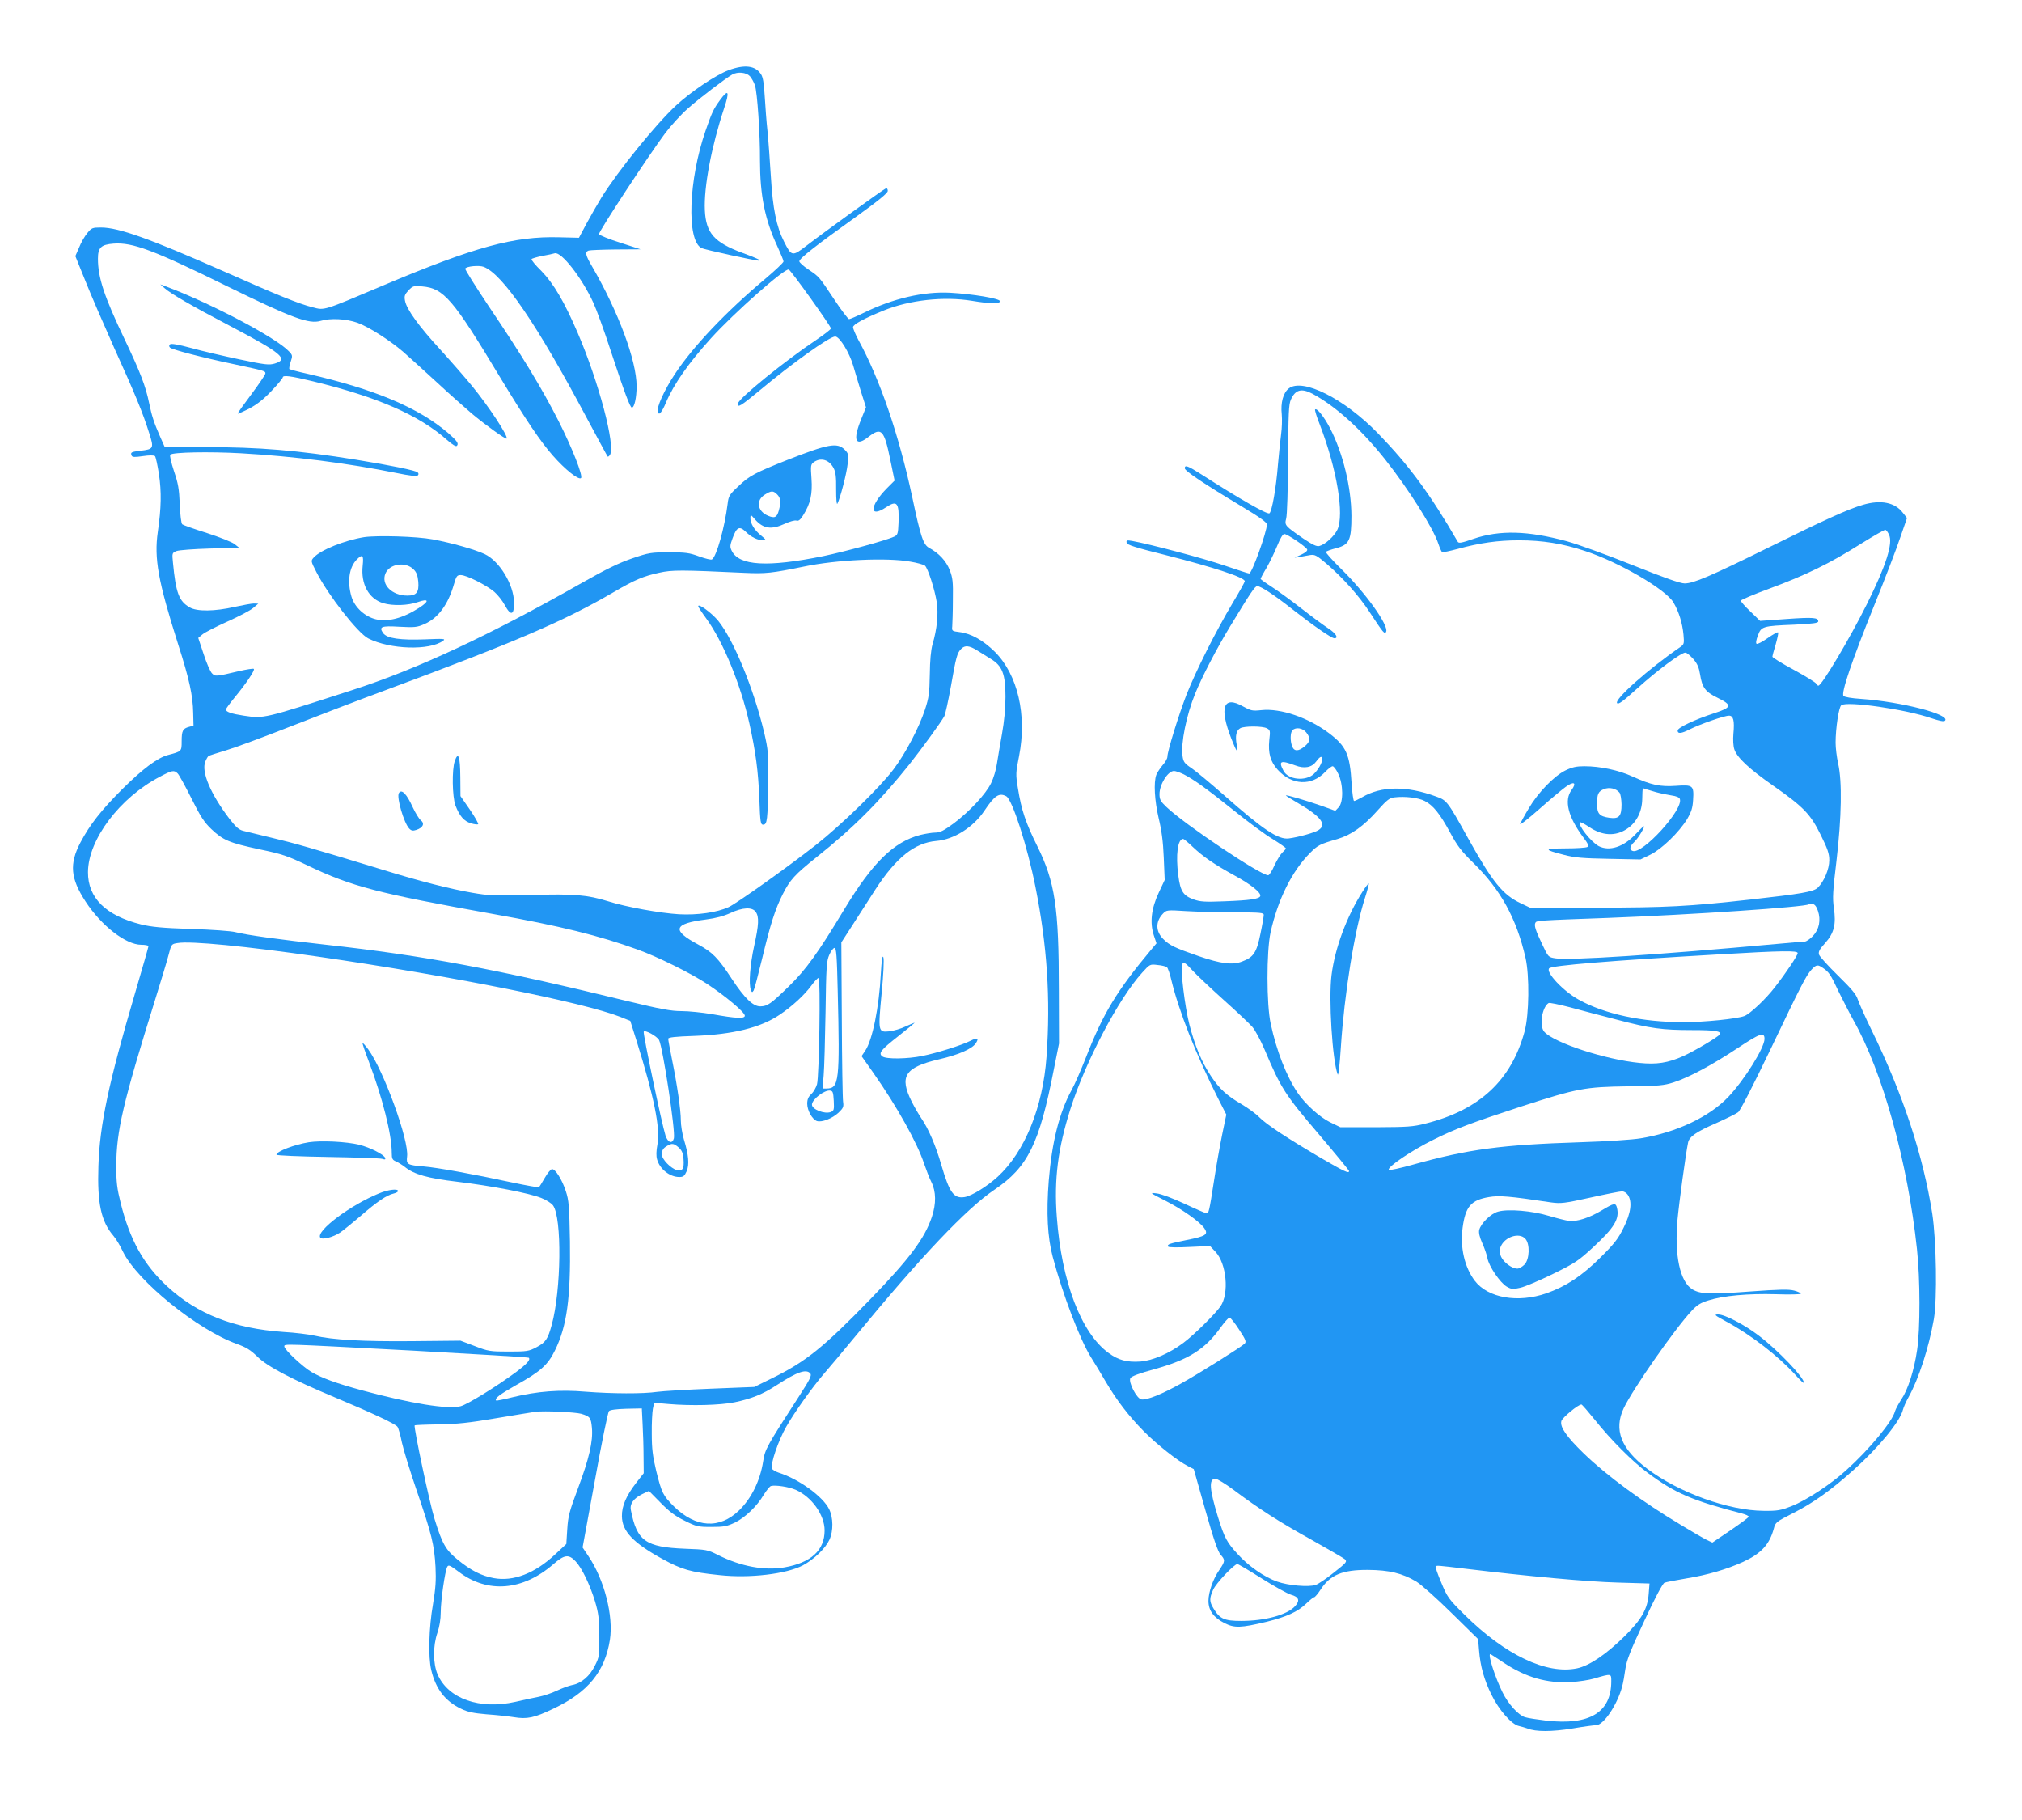 <?xml version="1.0" standalone="no"?>
<!DOCTYPE svg PUBLIC "-//W3C//DTD SVG 20010904//EN"
 "http://www.w3.org/TR/2001/REC-SVG-20010904/DTD/svg10.dtd">
<svg version="1.0" xmlns="http://www.w3.org/2000/svg"
 width="1280pt" height="1152pt" viewBox="0 0 1280 1152"
 preserveAspectRatio="xMidYMid meet">
<g transform="translate(0,1152) scale(0.1,-0.1)"
fill="#2196f3" stroke="none">
<path d="M4613 11076 c-81 -30 -239 -136 -335 -225 -127 -118 -366 -413 -471
-582 -25 -41 -67 -114 -94 -164 l-48 -90 -125 3 c-284 8 -537 -61 -1110 -303
-390 -165 -374 -160 -451 -140 -85 21 -228 79 -559 226 -471 208 -669 279
-780 279 -55 0 -60 -2 -87 -35 -16 -19 -40 -60 -52 -91 l-24 -55 63 -156 c34
-86 116 -275 181 -421 134 -295 184 -417 223 -542 32 -99 29 -103 -55 -113
-58 -7 -64 -10 -56 -30 4 -11 18 -12 72 -4 40 6 70 6 76 0 5 -5 16 -56 25
-113 17 -113 15 -215 -7 -367 -24 -168 2 -312 128 -709 72 -224 94 -327 96
-437 l2 -80 -29 -8 c-39 -11 -46 -24 -46 -92 0 -63 0 -63 -87 -86 -67 -18
-160 -88 -289 -216 -136 -136 -205 -225 -265 -338 -71 -136 -63 -227 33 -374
100 -153 255 -273 352 -273 25 0 46 -4 46 -9 0 -4 -38 -138 -85 -297 -168
-570 -224 -835 -232 -1095 -8 -235 17 -350 94 -440 16 -18 44 -64 61 -101 91
-187 470 -494 722 -585 59 -21 86 -38 129 -80 64 -63 216 -143 491 -258 232
-97 382 -167 396 -186 6 -8 19 -52 28 -99 10 -46 53 -186 96 -311 92 -268 109
-335 117 -477 4 -86 1 -133 -16 -236 -26 -148 -31 -334 -11 -417 28 -119 89
-198 189 -245 43 -21 79 -28 161 -35 58 -4 135 -12 172 -18 85 -14 129 -5 252
54 219 104 325 234 357 436 23 152 -35 379 -136 529 l-37 55 78 425 c42 234
82 431 89 438 7 8 45 13 110 15 l98 2 5 -100 c3 -55 6 -147 6 -205 l1 -105
-47 -60 c-63 -81 -92 -147 -91 -212 1 -95 70 -168 255 -270 124 -68 178 -84
363 -103 190 -21 424 7 528 62 72 39 143 108 168 163 25 55 24 138 -2 192 -39
80 -191 191 -321 232 -20 7 -39 18 -41 26 -11 27 40 177 90 264 53 93 164 248
235 331 41 47 127 150 193 230 425 517 714 821 891 940 211 143 283 289 375
760 l33 165 -1 340 c0 521 -24 682 -137 910 -73 147 -100 227 -122 364 -15 91
-14 99 7 205 51 259 -8 515 -153 660 -73 72 -150 116 -223 125 -48 6 -50 7
-47 36 1 17 4 91 4 165 2 119 -1 142 -20 192 -23 58 -69 107 -130 140 -37 20
-54 69 -107 321 -85 396 -205 747 -341 995 -18 34 -34 71 -34 81 0 17 67 54
195 106 162 66 380 90 557 61 122 -20 178 -21 178 -2 0 16 -169 45 -315 53
-168 9 -362 -36 -547 -127 -45 -22 -87 -40 -93 -40 -6 0 -48 55 -93 123 -100
150 -94 143 -164 191 -32 21 -58 45 -58 52 0 18 105 100 358 281 147 106 202
151 202 165 0 12 -5 18 -13 15 -16 -6 -395 -280 -500 -361 -92 -71 -96 -70
-144 25 -48 94 -71 210 -83 409 -6 96 -15 225 -21 285 -7 61 -14 162 -18 225
-5 84 -11 122 -24 141 -36 54 -103 62 -204 25z m134 -38 c11 -13 26 -39 32
-58 15 -43 33 -311 32 -475 0 -220 31 -376 110 -544 21 -46 39 -89 39 -96 0
-7 -53 -57 -117 -111 -246 -206 -458 -429 -573 -605 -66 -100 -115 -210 -106
-235 6 -15 9 -16 20 -3 7 8 21 34 31 59 51 120 143 251 287 410 145 160 466
444 491 434 15 -6 267 -358 267 -373 0 -6 -42 -38 -92 -72 -199 -133 -490
-369 -496 -402 -6 -32 18 -17 136 81 212 177 444 342 479 342 28 0 90 -102
114 -184 11 -39 34 -114 50 -167 l31 -97 -31 -77 c-54 -133 -36 -175 46 -111
83 65 100 47 140 -150 l26 -126 -51 -51 c-108 -111 -110 -189 -3 -118 70 47
84 29 79 -99 -3 -69 -5 -76 -28 -87 -49 -23 -305 -93 -448 -123 -355 -72 -534
-61 -580 34 -12 24 -11 34 5 78 26 72 44 81 85 41 35 -34 75 -53 111 -53 19 0
17 4 -16 31 -42 34 -67 76 -67 111 1 22 2 22 28 -8 53 -61 104 -69 191 -29 30
14 62 23 72 20 13 -5 25 4 43 33 46 73 60 134 53 232 -6 84 -5 90 15 105 45
31 97 15 125 -38 13 -25 17 -55 16 -136 0 -61 3 -98 8 -89 17 31 59 191 65
252 6 60 5 66 -19 90 -47 47 -105 36 -362 -65 -206 -82 -241 -100 -311 -167
-57 -53 -62 -61 -68 -112 -18 -146 -70 -333 -99 -351 -5 -4 -42 5 -81 19 -62
23 -86 26 -191 26 -112 0 -127 -2 -232 -38 -83 -28 -167 -69 -315 -153 -590
-335 -1044 -547 -1458 -681 -566 -183 -558 -181 -687 -162 -79 12 -113 24
-113 39 0 5 25 39 56 77 72 87 129 172 121 180 -3 4 -46 -3 -94 -14 -148 -35
-150 -35 -171 -14 -11 11 -35 66 -53 122 l-34 102 26 22 c15 13 86 49 159 82
72 32 146 71 163 86 l32 27 -28 1 c-15 0 -69 -10 -120 -21 -126 -29 -241 -31
-287 -3 -67 39 -87 91 -105 282 -6 61 -6 62 22 74 16 6 109 13 213 16 l184 5
-29 23 c-16 13 -95 44 -175 70 -80 25 -150 50 -156 55 -7 6 -13 57 -16 127 -4
98 -10 132 -37 211 -17 52 -28 98 -23 103 16 16 248 20 447 9 336 -19 676 -63
985 -125 82 -17 128 -22 134 -16 7 7 7 13 0 20 -12 12 -163 43 -389 80 -372
60 -613 80 -960 80 l-252 0 -28 63 c-41 93 -54 134 -71 216 -22 107 -55 193
-154 401 -131 274 -170 393 -170 513 0 70 20 89 99 95 120 9 254 -41 721 -271
411 -201 516 -240 590 -218 63 19 162 13 233 -12 71 -26 200 -108 287 -182 30
-26 125 -112 210 -190 85 -79 188 -170 228 -204 85 -71 213 -163 219 -157 13
12 -111 201 -218 332 -40 49 -129 151 -198 227 -140 152 -217 259 -227 313 -6
30 -2 40 22 66 27 28 32 30 87 25 136 -12 194 -79 489 -569 169 -279 258 -411
338 -502 77 -88 163 -156 178 -142 14 14 -57 193 -142 361 -108 212 -231 414
-443 728 -84 126 -151 232 -148 237 9 15 88 22 117 11 120 -46 337 -363 652
-956 71 -132 130 -242 133 -245 2 -2 8 2 14 10 37 56 -70 461 -204 773 -84
196 -153 313 -229 391 -38 37 -66 71 -63 76 2 4 33 13 67 20 35 6 71 14 80 17
42 11 172 -156 244 -313 20 -43 70 -180 110 -304 88 -267 123 -360 134 -360
16 0 30 64 30 135 0 161 -115 471 -281 757 -43 73 -47 93 -23 102 9 3 86 6
172 7 l157 1 -129 42 c-71 22 -131 47 -134 54 -4 14 311 494 419 639 38 50
102 120 142 155 69 62 241 193 282 216 35 20 89 14 112 -10z m173 -2648 c22
-22 25 -48 10 -102 -12 -43 -26 -50 -67 -33 -70 29 -80 99 -20 135 40 25 52
25 77 0z m843 -425 c43 -7 84 -19 92 -25 19 -16 62 -150 75 -232 11 -73 2
-170 -27 -267 -10 -37 -16 -100 -17 -191 -2 -118 -6 -146 -30 -220 -39 -118
-124 -279 -200 -380 -85 -113 -329 -351 -492 -479 -181 -142 -500 -369 -552
-393 -75 -34 -196 -51 -313 -45 -119 7 -336 46 -449 82 -133 41 -213 48 -490
40 -230 -6 -266 -4 -370 14 -139 24 -328 72 -555 142 -462 141 -571 172 -710
205 -82 20 -166 40 -185 45 -28 7 -47 24 -88 77 -120 158 -179 298 -152 362 7
17 16 33 21 35 4 3 54 19 111 36 57 17 240 85 408 151 168 66 442 171 610 233
819 304 1119 433 1435 617 135 79 188 101 289 123 81 18 133 18 541 -1 131 -6
170 -2 375 40 204 43 526 58 673 31z m421 -561 c22 -14 62 -38 87 -54 74 -44
94 -97 94 -240 0 -75 -8 -156 -22 -235 -12 -66 -26 -151 -32 -188 -5 -38 -22
-94 -37 -124 -34 -70 -136 -179 -237 -255 -63 -46 -86 -58 -116 -58 -20 0 -63
-7 -96 -15 -167 -44 -300 -173 -480 -470 -169 -280 -241 -380 -350 -487 -116
-113 -136 -127 -182 -128 -46 0 -99 51 -179 172 -89 136 -124 171 -215 220
-169 90 -156 132 50 158 63 8 114 22 155 41 77 36 138 39 160 7 22 -31 20 -81
-10 -216 -26 -119 -35 -241 -21 -277 7 -18 9 -18 18 -4 5 9 29 100 54 203 52
217 82 311 130 406 46 91 76 124 216 236 228 181 399 352 585 585 76 96 203
270 222 306 6 11 25 97 42 191 32 183 39 210 65 235 23 24 51 21 99 -9z
m-5059 -780 c9 -9 48 -80 87 -158 58 -116 80 -150 126 -194 75 -71 114 -87
305 -128 144 -30 176 -41 306 -103 279 -133 441 -175 1171 -306 427 -76 677
-138 918 -226 125 -45 333 -148 437 -216 115 -76 240 -180 240 -202 0 -20 -54
-18 -209 10 -60 10 -146 19 -191 19 -67 0 -131 12 -346 64 -826 202 -1288 288
-1904 356 -296 33 -501 61 -575 80 -25 7 -151 16 -280 20 -185 6 -253 13 -318
29 -223 56 -336 168 -335 331 1 206 202 472 456 604 77 41 89 43 112 20z
m5245 -144 c38 -21 133 -314 185 -575 74 -371 96 -705 70 -1073 -23 -321 -138
-603 -309 -760 -69 -63 -164 -121 -209 -129 -69 -11 -96 26 -148 203 -35 122
-82 231 -127 296 -16 24 -43 70 -60 104 -81 161 -45 218 173 269 125 29 208
66 232 101 22 34 12 39 -34 16 -52 -27 -211 -77 -305 -96 -94 -19 -227 -21
-252 -3 -27 20 -12 40 100 128 57 45 104 84 104 85 0 2 -26 -9 -57 -23 -31
-15 -78 -28 -104 -31 -70 -7 -71 -2 -48 240 12 124 16 215 11 229 -6 15 -11
-17 -16 -104 -11 -213 -53 -420 -99 -488 l-23 -34 74 -105 c151 -215 278 -443
322 -576 13 -38 33 -90 46 -116 30 -60 31 -137 3 -221 -46 -137 -142 -265
-390 -521 -296 -305 -409 -396 -624 -501 l-110 -54 -275 -11 c-151 -6 -304
-15 -340 -20 -88 -13 -285 -12 -453 1 -164 14 -305 3 -462 -35 -55 -14 -102
-23 -104 -21 -12 13 20 37 125 97 155 86 202 128 247 220 76 154 100 332 95
689 -4 227 -7 261 -26 319 -24 74 -66 140 -87 140 -8 0 -29 -25 -46 -55 -17
-30 -34 -57 -38 -60 -4 -2 -82 12 -172 31 -236 51 -472 94 -559 101 -101 8
-109 13 -103 62 14 100 -149 547 -246 679 -18 24 -34 42 -36 40 -2 -2 16 -55
40 -118 86 -228 145 -460 145 -577 0 -38 4 -45 28 -55 15 -7 39 -22 53 -33 60
-49 147 -73 334 -95 216 -26 456 -72 532 -103 31 -12 64 -33 74 -47 57 -79 52
-535 -8 -755 -25 -92 -39 -112 -96 -142 -49 -26 -60 -28 -177 -28 -118 0 -130
2 -215 35 l-90 34 -305 -3 c-312 -3 -504 8 -620 35 -36 8 -123 19 -195 23
-315 22 -546 113 -737 289 -149 138 -236 294 -294 527 -23 92 -28 131 -28 235
1 222 42 398 247 1055 36 116 74 241 84 280 18 69 18 70 58 76 81 14 432 -20
894 -87 830 -120 1673 -288 1909 -381 l62 -25 40 -127 c110 -352 151 -552 132
-654 -8 -43 -9 -74 -2 -97 17 -60 80 -110 140 -110 26 0 33 6 47 37 18 43 12
104 -18 202 -10 35 -19 88 -19 118 0 67 -23 225 -56 387 -13 65 -24 124 -24
131 0 9 44 14 163 18 247 9 422 52 544 135 80 54 155 124 198 182 20 28 41 50
47 50 13 0 4 -620 -10 -673 -6 -21 -22 -49 -36 -62 -19 -17 -26 -34 -26 -61 0
-43 32 -100 62 -110 31 -9 96 16 136 53 30 29 34 37 29 70 -3 21 -7 256 -8
523 l-3 485 71 110 c39 61 104 161 144 224 132 203 248 296 386 308 112 9 234
86 305 192 64 96 93 115 138 91z m-1067 -1232 c14 -572 9 -618 -71 -618 l-25
0 7 83 c4 45 9 226 12 401 4 287 6 323 24 363 10 23 25 43 33 43 11 0 15 -49
20 -272z m-1131 -311 c24 -46 105 -579 94 -622 -10 -38 -38 -28 -53 17 -23 71
-144 648 -138 658 8 13 83 -28 97 -53z m1106 -385 c3 -57 1 -63 -20 -71 -39
-14 -118 17 -118 47 0 33 79 94 115 89 17 -2 20 -11 23 -65z m-982 -295 c20
-18 28 -34 31 -73 5 -62 -6 -79 -43 -70 -37 10 -94 68 -94 98 0 28 8 41 35 56
29 17 41 15 71 -11z m-1683 -1286 c401 -22 731 -42 734 -45 13 -12 -10 -38
-79 -90 -117 -87 -307 -205 -352 -217 -77 -22 -320 18 -626 101 -161 44 -249
76 -319 116 -54 32 -171 141 -171 161 0 18 -24 18 813 -26z m2517 -145 c9 -12
-3 -38 -68 -138 -212 -328 -219 -341 -231 -418 -19 -122 -74 -234 -152 -310
-124 -120 -274 -111 -413 25 -69 69 -77 84 -112 225 -22 92 -28 139 -28 235
-1 66 3 137 7 158 l8 38 92 -8 c142 -12 323 -8 417 11 106 22 179 51 266 108
131 85 188 105 214 74z m-1450 -255 c56 -17 61 -25 67 -88 8 -86 -18 -197 -89
-386 -53 -142 -62 -174 -67 -256 l-6 -94 -72 -67 c-127 -119 -264 -172 -387
-149 -77 14 -145 48 -228 116 -76 62 -98 99 -147 258 -30 94 -134 585 -126
593 2 2 70 5 152 6 117 2 193 10 363 39 118 20 231 38 250 41 58 7 252 -2 290
-13z m1357 -481 c102 -45 183 -159 183 -257 0 -126 -85 -204 -254 -234 -128
-22 -276 6 -420 78 -67 34 -74 35 -210 40 -249 10 -304 49 -342 243 -9 40 16
75 70 102 l44 21 74 -75 c55 -56 93 -85 153 -114 74 -37 84 -39 169 -39 80 0
98 4 149 28 66 33 139 103 182 176 17 27 37 52 45 55 27 8 114 -5 157 -24z
m-1393 -453 c40 -43 89 -144 123 -254 22 -75 26 -107 27 -218 1 -124 0 -133
-28 -188 -32 -66 -87 -113 -145 -123 -20 -4 -63 -20 -95 -35 -33 -16 -85 -33
-115 -39 -31 -6 -98 -20 -148 -32 -226 -51 -426 19 -493 174 -29 69 -30 178
-1 263 13 37 21 86 21 129 0 75 27 261 41 288 8 15 17 11 73 -31 183 -139 406
-120 600 49 69 60 96 64 140 17z"/>
<path d="M4559 10888 c-43 -59 -52 -79 -92 -194 -108 -310 -122 -693 -27 -744
18 -10 341 -80 363 -80 20 1 -15 17 -102 49 -179 66 -232 125 -239 270 -7 147
42 404 121 643 37 110 29 128 -24 56z"/>
<path d="M1043 9695 c38 -34 174 -113 407 -235 333 -175 380 -214 290 -241
-37 -11 -61 -8 -223 26 -100 21 -238 53 -306 72 -85 23 -128 30 -135 23 -6 -6
-7 -13 0 -20 13 -13 200 -62 404 -105 201 -43 200 -43 200 -59 0 -7 -40 -66
-89 -132 -49 -65 -88 -120 -86 -122 2 -2 36 13 75 33 50 27 91 60 140 112 39
41 70 79 70 84 0 16 49 10 193 -25 407 -99 670 -214 846 -370 35 -31 57 -44
63 -38 14 14 1 32 -55 81 -187 160 -463 277 -890 375 -60 13 -111 27 -115 30
-3 3 1 24 8 46 13 38 12 42 -11 66 -78 84 -480 297 -763 405 l-51 19 28 -25z"/>
<path d="M2305 8120 c-123 -20 -276 -81 -319 -129 -19 -21 -19 -22 18 -94 74
-145 261 -384 327 -418 138 -70 388 -78 474 -15 18 13 5 14 -115 9 -155 -6
-241 6 -264 39 -29 41 -13 48 102 41 97 -5 112 -4 159 17 86 37 150 123 187
253 15 51 19 57 43 57 36 0 161 -63 212 -106 22 -19 52 -57 67 -85 38 -70 59
-63 58 17 -1 113 -92 263 -186 307 -62 29 -210 71 -329 93 -102 19 -352 26
-434 14z m-9 -179 c-13 -118 38 -211 130 -239 61 -18 157 -15 219 7 71 25 75
6 7 -37 -101 -65 -196 -90 -272 -72 -71 17 -135 76 -155 143 -28 95 -15 187
34 236 36 36 44 27 37 -38z m322 -25 c19 -18 26 -38 30 -79 5 -66 -11 -87 -69
-87 -98 0 -168 70 -139 140 26 62 128 77 178 26z"/>
<path d="M4420 7683 c0 -5 23 -40 51 -78 106 -145 218 -418 273 -665 40 -180
56 -302 63 -477 5 -148 8 -163 24 -163 26 0 29 33 32 265 2 189 0 207 -26 320
-66 276 -192 583 -290 705 -41 50 -127 113 -127 93z"/>
<path d="M2879 6703 c-19 -54 -16 -226 4 -281 26 -67 54 -100 98 -113 21 -7
42 -9 46 -6 3 4 -20 45 -53 93 l-59 85 -1 120 c-1 131 -13 166 -35 102z"/>
<path d="M2525 6500 c-16 -26 32 -189 65 -224 14 -15 24 -16 46 -9 42 14 54
40 28 61 -12 9 -34 46 -51 82 -39 86 -71 118 -88 90z"/>
<path d="M1955 4290 c-92 -15 -205 -58 -205 -79 0 -5 145 -11 323 -14 177 -3
333 -8 346 -12 18 -6 23 -5 19 6 -7 21 -95 66 -164 83 -79 20 -241 28 -319 16z"/>
<path d="M2399 3966 c-182 -74 -398 -237 -372 -279 10 -17 81 1 127 32 24 17
84 66 133 108 99 86 162 129 204 138 16 4 29 11 29 16 0 17 -64 9 -121 -15z"/>
<path d="M8158 9061 c-35 -28 -52 -90 -44 -164 3 -33 1 -89 -4 -125 -5 -37
-14 -123 -20 -192 -12 -152 -38 -296 -54 -309 -12 -10 -194 94 -432 247 -85
54 -104 61 -104 38 0 -17 123 -99 358 -240 115 -69 162 -102 162 -116 0 -46
-95 -310 -112 -310 -6 0 -76 23 -155 50 -127 44 -474 136 -586 156 -34 6 -38
4 -35 -11 2 -14 53 -30 253 -80 296 -75 495 -140 495 -164 0 -5 -34 -67 -77
-138 -106 -178 -231 -426 -292 -580 -50 -130 -121 -358 -121 -393 0 -11 -13
-34 -30 -53 -16 -19 -34 -46 -40 -61 -18 -48 -11 -165 15 -276 18 -74 28 -146
32 -247 l6 -143 -38 -81 c-47 -100 -57 -189 -31 -269 l17 -51 -31 -37 c-221
-264 -307 -407 -415 -684 -31 -79 -71 -171 -90 -205 -79 -143 -126 -332 -146
-576 -16 -205 -8 -357 25 -482 65 -244 173 -526 244 -639 22 -34 62 -101 90
-149 71 -120 146 -219 244 -318 85 -85 213 -186 278 -219 l37 -19 73 -258 c53
-188 80 -265 97 -284 30 -33 29 -41 -8 -96 -40 -57 -69 -141 -69 -196 0 -61
32 -105 100 -140 65 -33 102 -32 270 8 124 31 196 63 249 115 23 22 45 40 50
40 5 0 23 21 40 47 60 94 138 127 301 126 134 -1 217 -21 306 -74 31 -19 130
-107 223 -199 l168 -165 6 -71 c8 -101 32 -187 79 -282 47 -96 127 -187 173
-197 17 -4 41 -11 55 -16 51 -21 153 -21 283 0 70 12 138 21 151 21 47 0 134
129 165 245 6 22 15 72 20 110 8 56 32 117 120 305 68 147 116 237 128 242 10
4 72 16 138 27 135 22 257 58 360 105 114 53 166 109 194 211 10 39 15 43 123
98 125 63 237 143 381 272 157 140 295 307 313 381 4 16 20 52 35 79 65 116
129 314 161 495 22 126 16 495 -10 668 -58 368 -185 754 -382 1157 -43 88 -83
178 -90 200 -9 30 -40 67 -125 150 -62 61 -116 120 -120 133 -5 18 3 33 38 72
58 64 71 119 56 223 -9 62 -7 105 17 302 32 275 36 498 10 613 -9 40 -16 99
-16 131 0 91 20 225 36 237 35 28 409 -26 570 -82 51 -17 79 -23 86 -16 39 39
-275 120 -529 138 -63 4 -107 12 -113 19 -16 19 52 220 196 577 68 168 142
361 164 428 l42 121 -26 33 c-50 66 -139 84 -252 51 -91 -26 -243 -95 -595
-269 -377 -186 -477 -228 -534 -229 -28 0 -125 34 -330 116 -160 64 -347 132
-416 151 -247 67 -426 72 -592 15 -75 -26 -93 -29 -99 -18 -174 301 -308 483
-504 685 -214 221 -479 354 -566 285z m150 -33 c148 -80 309 -225 461 -417
146 -184 304 -434 336 -532 9 -27 20 -51 24 -54 5 -2 48 7 97 20 142 39 258
55 389 55 149 0 276 -20 420 -68 214 -70 512 -244 559 -326 34 -58 56 -130 63
-202 5 -56 4 -62 -18 -78 -204 -140 -423 -335 -402 -357 9 -9 37 11 128 94
126 114 278 227 304 226 9 0 31 -19 50 -40 26 -30 36 -54 43 -97 13 -84 33
-111 111 -149 94 -46 91 -61 -20 -97 -126 -41 -233 -92 -233 -110 0 -22 23
-20 78 8 63 32 218 86 247 86 28 0 36 -30 28 -116 -3 -36 -1 -76 6 -97 17 -52
93 -123 243 -228 196 -137 239 -182 304 -314 44 -89 54 -119 54 -160 0 -57
-34 -136 -73 -174 -28 -26 -105 -39 -427 -75 -384 -43 -535 -51 -975 -51
l-420 0 -57 27 c-115 54 -179 133 -335 413 -130 234 -134 239 -201 263 -187
69 -348 67 -469 -4 -23 -13 -46 -24 -51 -24 -5 0 -12 51 -16 113 -11 182 -34
233 -140 314 -133 101 -309 161 -431 148 -57 -6 -66 -4 -117 24 -124 70 -151
-6 -73 -205 34 -87 45 -99 34 -39 -11 57 -3 92 23 106 27 14 140 14 168 -1 21
-11 22 -16 15 -75 -8 -82 7 -136 53 -187 89 -99 215 -105 301 -14 19 20 40 36
47 36 7 0 23 -21 35 -47 33 -66 34 -182 3 -213 l-21 -22 -89 32 c-98 34 -224
71 -224 65 0 -2 33 -23 73 -46 148 -86 189 -138 134 -173 -23 -16 -127 -45
-188 -53 -67 -9 -163 55 -414 277 -82 72 -173 148 -201 167 -45 30 -53 40 -58
77 -12 79 24 259 80 396 42 104 137 287 221 425 130 214 157 255 172 255 22 0
108 -56 223 -147 133 -104 247 -183 265 -183 29 0 10 31 -39 63 -29 19 -105
75 -169 125 -64 50 -149 112 -188 137 -39 25 -71 48 -71 51 0 3 17 36 39 72
21 37 51 100 67 139 18 45 35 73 44 73 19 0 137 -80 145 -98 3 -8 -11 -20 -38
-33 l-42 -19 35 5 c19 4 49 9 66 12 27 4 40 -3 100 -54 106 -91 208 -206 274
-307 87 -133 97 -145 105 -124 16 41 -133 248 -283 395 -58 57 -102 106 -98
110 4 5 33 15 64 23 84 22 97 50 97 205 -1 180 -53 396 -136 556 -38 72 -83
129 -94 117 -3 -3 10 -46 30 -96 108 -281 156 -569 111 -665 -20 -42 -78 -94
-114 -103 -16 -5 -43 8 -100 46 -119 82 -121 85 -110 128 6 21 11 185 12 377
2 288 4 346 18 376 28 63 67 73 136 37z m3650 -892 c27 -54 -19 -197 -140
-440 -109 -219 -286 -516 -307 -516 -5 0 -11 6 -14 13 -3 7 -66 46 -141 87
-75 40 -136 78 -136 83 0 5 9 41 21 79 11 39 18 72 15 75 -3 4 -33 -13 -66
-36 -33 -23 -64 -40 -70 -36 -6 3 -3 24 8 52 21 58 29 61 230 69 119 6 152 10
152 21 0 24 -30 27 -200 15 l-168 -12 -61 59 c-34 32 -61 63 -61 69 0 5 82 40
183 77 225 83 383 160 574 281 82 51 153 92 158 90 6 -1 16 -15 23 -30z
m-3689 -1252 c29 -37 26 -58 -10 -88 -39 -33 -67 -33 -79 0 -14 35 -12 88 2
102 21 21 65 14 87 -14z m101 -169 c0 -24 -25 -67 -53 -94 -52 -48 -163 -37
-192 20 -33 63 -20 69 75 34 58 -22 104 -13 132 25 24 33 38 38 38 15z m-877
-96 c68 -35 145 -91 319 -230 89 -72 200 -154 246 -181 45 -28 82 -54 82 -58
0 -4 -10 -15 -22 -26 -11 -10 -34 -47 -50 -81 -15 -35 -33 -63 -40 -63 -49 0
-531 323 -645 433 -36 34 -43 47 -43 80 0 62 53 147 92 147 10 0 38 -10 61
-21z m1526 -169 c53 -27 96 -80 161 -200 45 -84 71 -118 148 -193 173 -170
272 -351 329 -599 26 -114 23 -359 -5 -464 -84 -312 -286 -500 -629 -586 -78
-20 -114 -22 -313 -23 l-225 0 -66 32 c-66 33 -156 114 -204 185 -71 105 -134
265 -171 438 -27 121 -27 458 -1 578 46 208 136 389 251 504 48 48 61 55 172
87 88 26 165 80 257 184 57 64 74 77 105 80 65 8 151 -2 191 -23z m-1468 -291
c66 -62 134 -109 263 -180 105 -57 171 -110 164 -131 -6 -18 -63 -27 -228 -33
-124 -5 -152 -3 -194 12 -66 24 -84 51 -97 152 -17 130 -4 231 31 231 4 0 32
-23 61 -51z m3957 -404 c20 -59 8 -118 -32 -160 -18 -19 -42 -35 -52 -35 -11
0 -91 -7 -179 -15 -756 -69 -1306 -105 -1398 -91 -45 7 -46 8 -82 84 -45 94
-55 125 -45 142 8 13 13 14 460 30 526 20 1252 69 1270 86 2 3 13 4 25 2 13
-2 24 -16 33 -43z m-3690 -10 c161 0 182 -2 182 -16 0 -9 -9 -63 -21 -120 -24
-118 -43 -148 -116 -175 -61 -24 -135 -14 -275 34 -150 52 -184 68 -224 108
-49 49 -50 111 -2 161 22 23 24 24 148 16 69 -4 207 -8 308 -8z m3562 -258 c0
-14 -72 -123 -144 -215 -57 -75 -157 -169 -193 -183 -48 -18 -252 -39 -385
-39 -263 0 -500 51 -665 143 -98 54 -210 174 -186 198 18 18 381 48 1073 88
407 24 500 25 500 8z m-3827 -114 c23 -25 110 -107 192 -181 83 -74 164 -151
182 -171 18 -20 53 -85 79 -146 102 -242 129 -284 339 -530 107 -126 195 -233
195 -237 0 -18 -29 -4 -179 83 -211 124 -344 211 -390 258 -20 21 -70 57 -110
81 -95 55 -141 97 -196 180 -59 89 -101 191 -136 326 -29 115 -57 349 -46 378
8 21 18 16 70 -41z m-166 25 c6 -5 19 -41 28 -81 48 -198 153 -465 296 -750
l52 -102 -26 -125 c-14 -69 -38 -201 -52 -295 -30 -193 -33 -205 -47 -205 -5
0 -68 27 -138 60 -75 35 -149 63 -177 66 -47 6 -46 5 52 -45 109 -55 222 -135
250 -177 25 -38 8 -49 -113 -73 -112 -23 -125 -27 -117 -42 4 -5 59 -6 135 -2
l130 6 34 -36 c71 -75 88 -265 32 -346 -35 -50 -169 -182 -235 -231 -89 -67
-194 -112 -272 -118 -85 -6 -140 9 -201 54 -174 126 -298 451 -328 861 -18
238 7 434 86 683 95 300 306 701 454 863 49 54 50 55 97 49 27 -2 53 -9 60
-14z m4153 -5 c38 -26 48 -40 100 -151 28 -56 69 -137 93 -180 184 -325 344
-901 402 -1448 21 -192 21 -506 1 -639 -19 -130 -58 -251 -100 -313 -18 -28
-36 -61 -40 -75 -16 -64 -162 -241 -310 -374 -97 -88 -250 -189 -344 -226 -69
-27 -88 -31 -177 -30 -221 1 -537 115 -737 266 -166 125 -214 247 -149 384 59
123 321 499 429 615 35 38 58 52 107 67 96 30 251 44 427 39 87 -3 158 -1 158
3 0 5 -19 14 -42 20 -34 9 -92 8 -284 -6 -254 -19 -310 -16 -361 14 -78 48
-114 215 -94 439 10 108 52 417 67 489 7 38 52 69 176 123 65 29 128 60 141
70 14 11 94 167 202 392 200 418 227 471 263 511 30 32 39 33 72 10z m-1305
-327 c213 -56 288 -66 478 -66 148 0 186 -7 173 -28 -10 -16 -162 -106 -231
-137 -96 -43 -168 -54 -276 -43 -216 21 -540 127 -603 197 -33 36 -15 155 27
182 5 4 66 -9 136 -27 69 -19 203 -54 296 -78z m935 -122 c0 -56 -127 -259
-229 -367 -120 -126 -328 -225 -554 -262 -51 -9 -220 -20 -382 -25 -503 -16
-709 -44 -1058 -141 -81 -23 -151 -38 -155 -34 -15 15 140 121 284 192 132 66
238 106 553 209 358 116 404 124 676 128 197 2 227 5 290 25 99 32 247 112
408 219 139 92 167 102 167 56z m-866 -986 c30 -42 21 -116 -26 -209 -34 -70
-59 -102 -147 -189 -118 -117 -217 -182 -341 -226 -181 -63 -371 -30 -454 79
-65 86 -94 211 -77 337 18 133 53 174 167 193 65 11 128 6 394 -34 60 -8 82
-6 245 30 99 22 190 40 202 40 12 1 29 -9 37 -21z m-2460 -854 c42 -64 47 -77
35 -89 -23 -22 -285 -187 -404 -253 -118 -66 -214 -105 -249 -100 -30 4 -85
111 -70 135 7 12 59 31 150 56 217 60 322 126 420 263 25 35 51 64 57 64 7 0
34 -34 61 -76z m2252 -571 c99 -125 238 -264 334 -335 173 -129 282 -176 598
-258 23 -6 42 -15 42 -20 0 -5 -52 -43 -115 -86 l-115 -78 -36 17 c-20 10 -93
52 -162 94 -246 147 -471 313 -616 453 -109 106 -152 167 -142 205 5 21 106
105 127 105 4 0 42 -44 85 -97z m-2286 -444 c163 -122 288 -202 490 -314 107
-60 203 -116 213 -124 16 -16 12 -21 -68 -84 -47 -38 -99 -73 -116 -79 -44
-15 -174 -4 -244 21 -81 28 -184 100 -251 175 -68 74 -83 103 -123 231 -55
179 -60 245 -17 245 11 0 64 -32 116 -71z m177 -560 c78 -49 162 -96 185 -103
51 -14 59 -37 26 -73 -50 -55 -191 -93 -341 -93 -106 0 -135 13 -174 77 -28
46 -28 65 -3 121 19 42 133 162 153 162 6 0 75 -41 154 -91z m1293 61 c391
-47 769 -82 959 -87 l203 -6 -5 -64 c-7 -97 -44 -162 -151 -268 -116 -115
-225 -189 -303 -205 -193 -40 -454 84 -712 339 -101 100 -109 111 -147 203
-23 54 -39 100 -36 103 8 7 9 7 192 -15z m240 -595 c139 -92 273 -131 425
-122 50 3 115 13 145 22 112 33 110 33 110 -17 0 -197 -137 -280 -411 -249
-57 7 -118 16 -136 22 -41 13 -105 83 -141 156 -47 94 -95 243 -78 243 3 0 41
-25 86 -55z"/>
<path d="M9909 6643 c-71 -35 -172 -139 -231 -239 -26 -43 -50 -88 -55 -99 -4
-11 50 31 119 92 69 61 145 125 169 142 52 38 72 28 38 -19 -49 -65 -23 -170
73 -299 32 -42 37 -55 27 -62 -8 -5 -70 -9 -139 -9 -140 -1 -141 -7 -9 -41 68
-18 121 -22 284 -25 l200 -4 62 30 c73 36 182 142 233 225 27 46 35 71 38 122
6 91 -1 97 -108 89 -100 -7 -157 5 -276 59 -87 40 -204 65 -305 65 -50 0 -77
-6 -120 -27z m343 -140 c7 -8 12 -42 13 -74 0 -77 -16 -94 -79 -85 -61 9 -76
26 -76 86 0 64 7 80 43 95 34 14 77 5 99 -22z m231 3 c29 -8 73 -17 99 -21 29
-4 49 -12 52 -22 25 -65 -237 -353 -299 -329 -22 8 -18 30 11 57 24 22 70 99
60 99 -3 0 -26 -22 -52 -50 -76 -81 -165 -110 -233 -76 -49 26 -135 135 -119
151 3 3 29 -10 57 -29 84 -57 168 -61 241 -12 59 39 94 107 96 186 2 79 1 73
19 66 9 -3 39 -12 68 -20z"/>
<path d="M8624 5874 c-99 -155 -174 -357 -195 -527 -19 -151 5 -536 39 -628 5
-11 13 63 20 171 22 338 86 738 152 944 16 50 27 92 25 94 -2 2 -21 -22 -41
-54z"/>
<path d="M10926 3156 c155 -83 330 -218 439 -338 30 -34 55 -57 55 -51 0 34
-163 205 -285 298 -90 69 -216 135 -258 135 -29 0 -23 -5 49 -44z"/>
<path d="M10140 3859 c-77 -47 -158 -73 -208 -67 -21 3 -77 17 -127 32 -105
32 -257 45 -321 27 -46 -12 -109 -74 -120 -116 -4 -17 2 -45 19 -83 14 -31 29
-74 33 -96 9 -51 80 -155 122 -180 30 -17 39 -18 86 -7 29 6 122 46 206 87
141 69 162 83 256 170 134 124 167 179 150 249 -8 33 -18 31 -96 -16z m-484
-180 c30 -33 27 -129 -5 -163 -14 -14 -34 -26 -45 -26 -34 0 -85 37 -103 74
-13 29 -14 39 -3 65 26 63 118 92 156 50z"/>
</g>
</svg>
